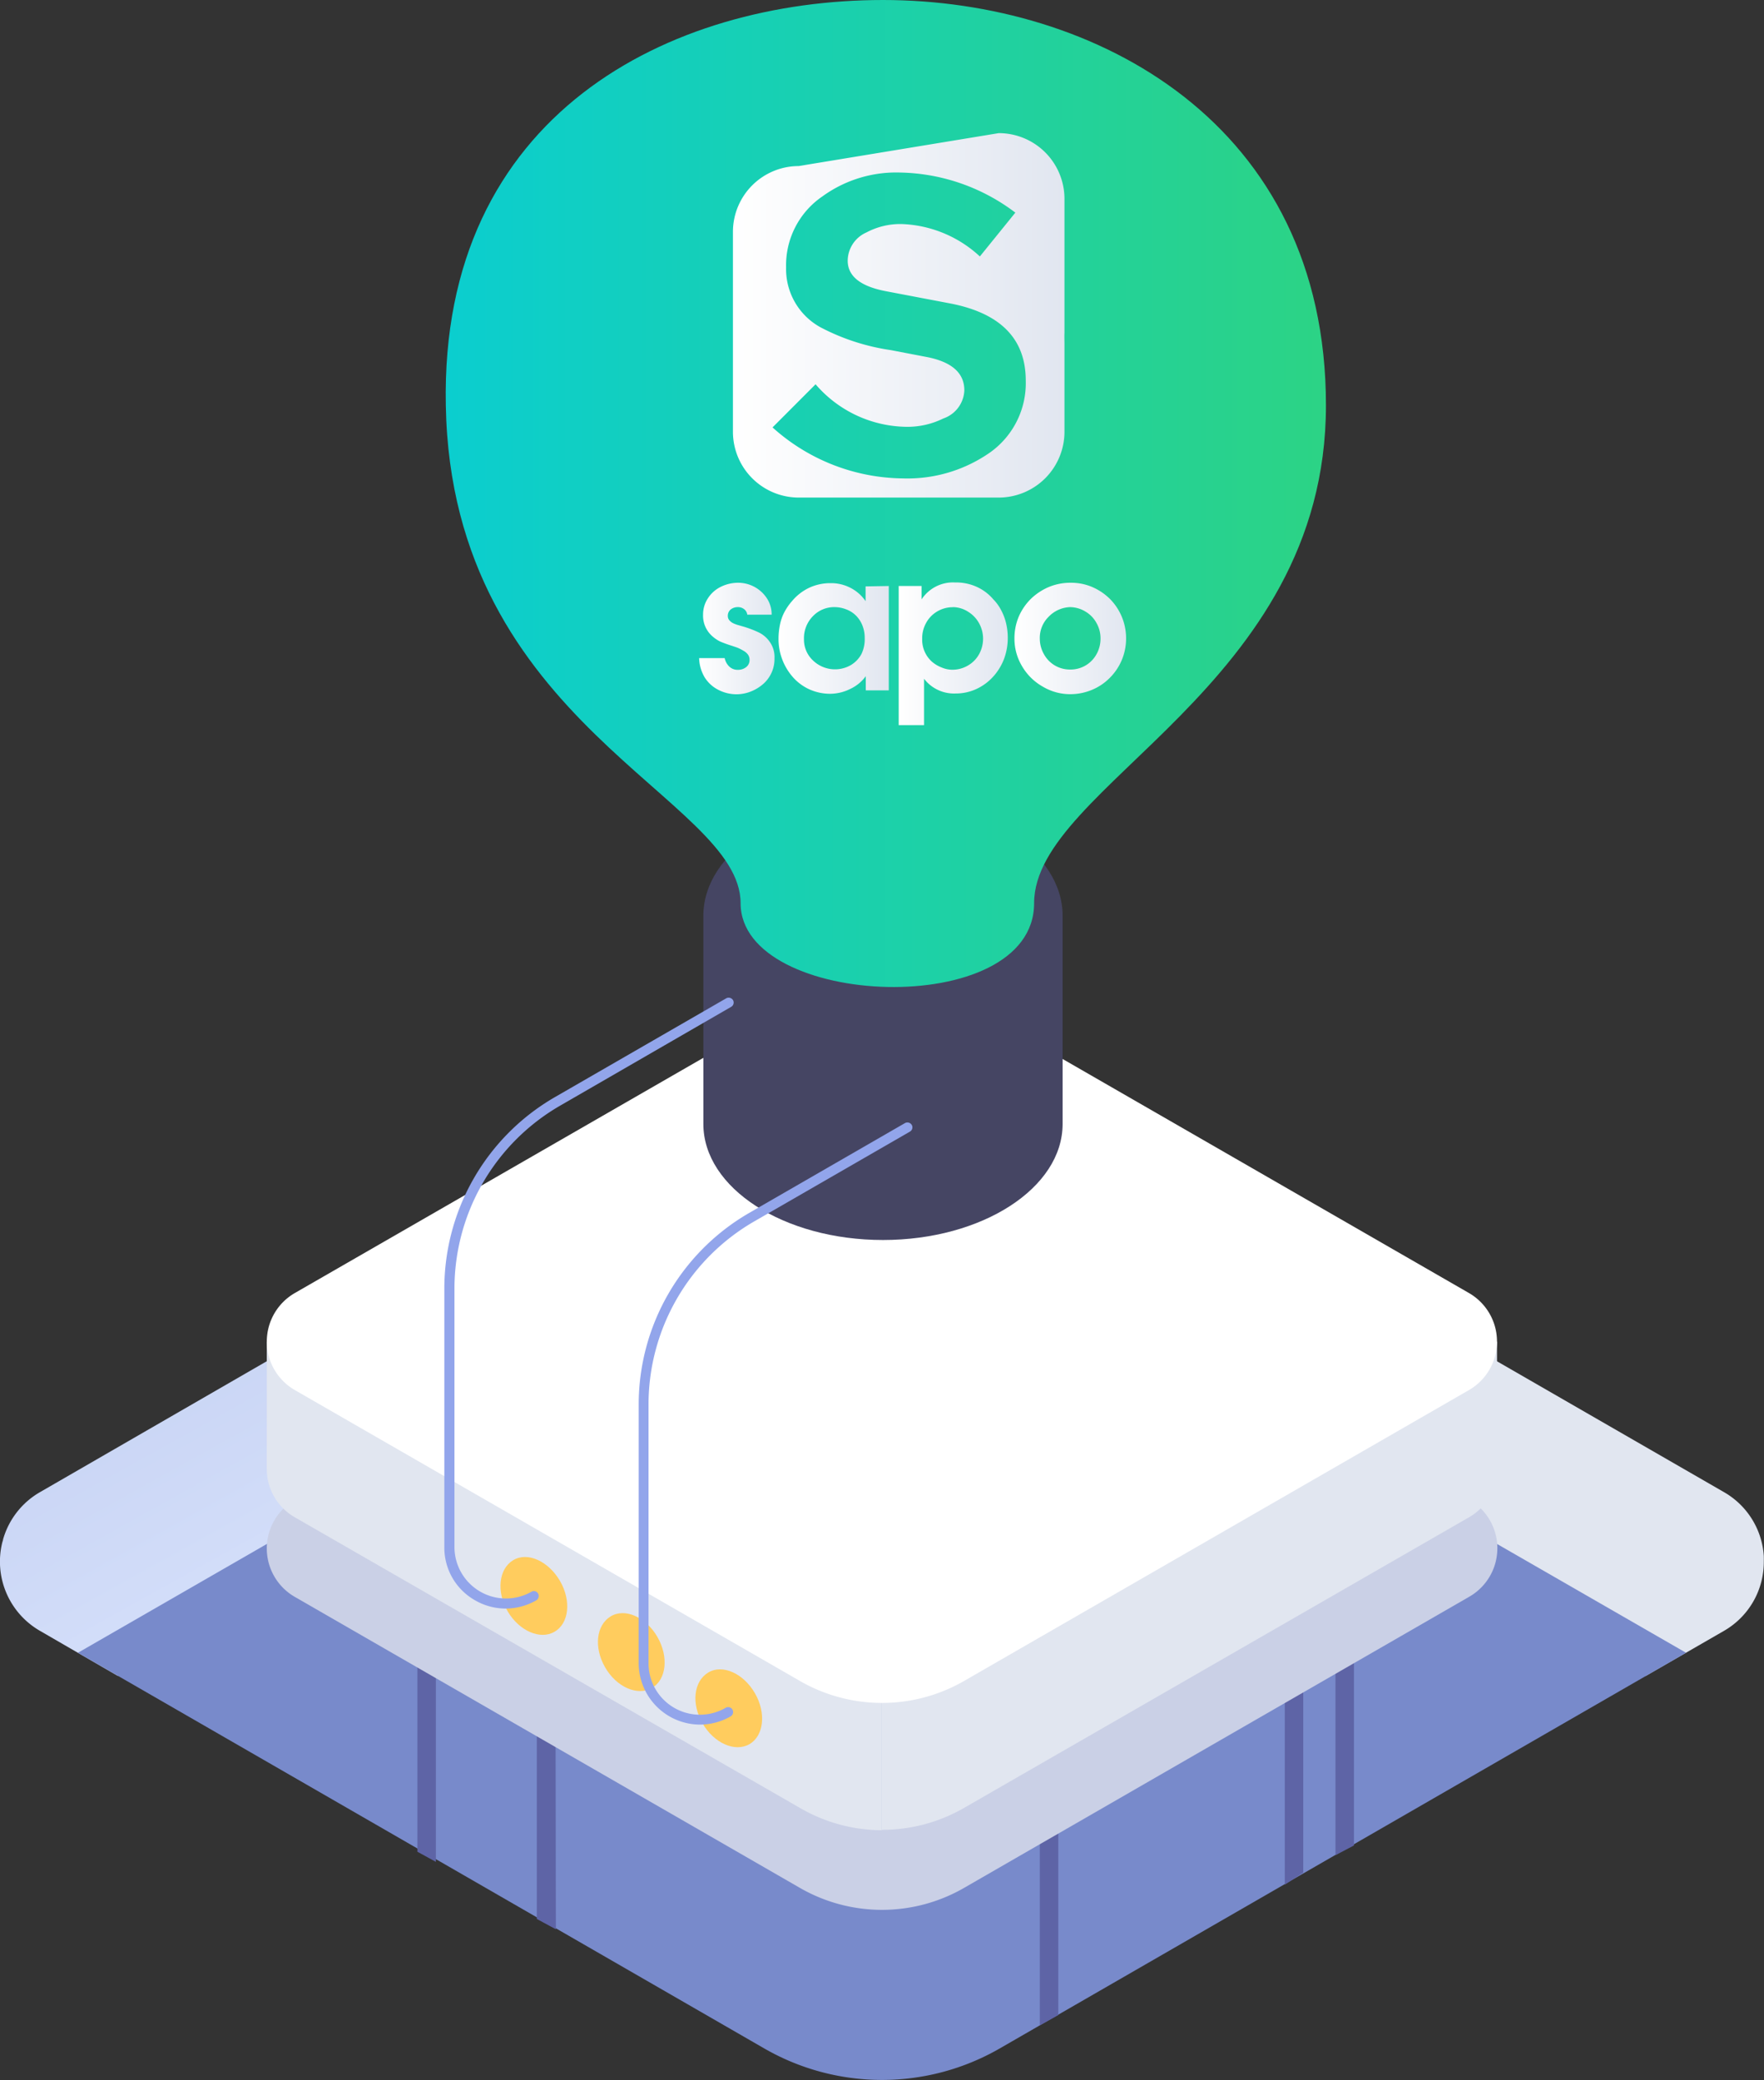 <svg xmlns="http://www.w3.org/2000/svg" xmlns:xlink="http://www.w3.org/1999/xlink" viewBox="0 0 179.52 211.69"><rect x="0" y="0" width="179.52" height="211.69" fill="#333333" stroke="none"/><defs><style>.cls-1{isolation:isolate;}.cls-2{fill:url(#linear-gradient);}.cls-3{fill:url(#linear-gradient-2);}.cls-4{fill:url(#linear-gradient-3);}.cls-5{fill:url(#linear-gradient-4);}.cls-6{fill:url(#linear-gradient-5);}.cls-7{fill:#e1e6f0;}.cls-8{fill:#788acb;}.cls-9{fill:#5e64a6;}.cls-10{fill:#cad0e6;mix-blend-mode:multiply;}.cls-11{fill:#fff;}.cls-12{fill:#ffcc5e;}.cls-13{fill:#454563;}.cls-14{fill:#92a5eb;}.cls-15{fill:url(#linear-gradient-6);}.cls-16{fill:url(#linear-gradient-7);}.cls-17{fill:url(#linear-gradient-8);}.cls-18{fill:url(#linear-gradient-9);}.cls-19{fill:url(#linear-gradient-10);}.cls-20{fill:url(#linear-gradient-11);}</style><linearGradient id="linear-gradient" x1="0.98" y1="157.12" x2="-2.51" y2="150.84" gradientUnits="userSpaceOnUse"><stop offset="0" stop-color="#dee8ff"/><stop offset="1" stop-color="#788acb"/></linearGradient><linearGradient id="linear-gradient-2" x1="64.14" y1="118.38" x2="60.94" y2="112.62" xlink:href="#linear-gradient"/><linearGradient id="linear-gradient-3" x1="64.03" y1="168.09" x2="-50.01" y2="-37.19" xlink:href="#linear-gradient"/><linearGradient id="linear-gradient-4" x1="103.56" y1="108.25" x2="95.04" y2="108.25" gradientUnits="userSpaceOnUse"><stop offset="0" stop-color="#fff"/><stop offset="1" stop-color="#e1e6f0"/></linearGradient><linearGradient id="linear-gradient-5" x1="179.53" y1="158.65" x2="179.5" y2="158.65" xlink:href="#linear-gradient-4"/><linearGradient id="linear-gradient-6" x1="45.32" y1="50.23" x2="134.94" y2="50.23" gradientUnits="userSpaceOnUse"><stop offset="0" stop-color="#0bcecf"/><stop offset="1" stop-color="#2cd385"/></linearGradient><linearGradient id="linear-gradient-7" x1="71.15" y1="64.96" x2="78.82" y2="64.96" xlink:href="#linear-gradient-4"/><linearGradient id="linear-gradient-8" x1="79.23" y1="64.96" x2="90.45" y2="64.96" xlink:href="#linear-gradient-4"/><linearGradient id="linear-gradient-9" x1="91.46" y1="66.56" x2="102.56" y2="66.56" xlink:href="#linear-gradient-4"/><linearGradient id="linear-gradient-10" x1="103.27" y1="64.96" x2="114.57" y2="64.96" xlink:href="#linear-gradient-4"/><linearGradient id="linear-gradient-11" x1="74.59" y1="32.09" x2="108.33" y2="32.09" xlink:href="#linear-gradient-4"/></defs><title>Asset 30</title><g class="cls-1"><g id="Layer_2" data-name="Layer 2"><g id="Layer_1-2" data-name="Layer 1"><path class="cls-2" d="M.31,156.68a8.07,8.07,0,0,1,.33-.94A8.07,8.07,0,0,0,.31,156.68Z"/><path class="cls-3" d="M82.86,107.18a24.21,24.21,0,0,0-5.08,2.19l-33,19,33-19A24.21,24.21,0,0,1,82.86,107.18Z"/><path class="cls-4" d="M89.76,106.17a24,24,0,0,0-12,3.2l-33,19L4.09,151.85a8.11,8.11,0,0,0-3.78,4.83c0,.1-.06.21-.08.31a8.13,8.13,0,0,0,3.86,9L12,170.57l77.74-44.81Z"/><path class="cls-5" d="M96.45,107.12a24,24,0,0,1,5.29,2.25A24,24,0,0,0,96.45,107.12Z"/><path class="cls-6" d="M179.5,158.37c0,.18,0,.37,0,.56h0C179.52,158.74,179.51,158.55,179.5,158.37Z"/><path class="cls-7" d="M175.43,151.85l-73.69-42.48a24,24,0,0,0-12-3.2v19.59l77.74,44.81,7.93-4.57a8.08,8.08,0,0,0,4.09-7.07c0-.19,0-.38,0-.56A8.09,8.09,0,0,0,175.43,151.85Z"/><path class="cls-8" d="M101.74,208.48l69.85-40.27L101.74,128a24,24,0,0,0-24,0L7.93,168.21l69.85,40.27A24,24,0,0,0,101.74,208.48Z"/><polygon class="cls-9" points="107.7 205.08 105.82 206.13 105.82 168.28 107.7 168.28 107.7 205.08"/><polygon class="cls-9" points="56.57 196.35 54.63 195.3 54.63 156.29 56.51 156.29 56.57 196.35"/><polygon class="cls-9" points="44.36 189.49 42.48 188.46 42.48 154.72 44.36 154.72 44.36 189.49"/><polygon class="cls-9" points="132.63 190.59 130.75 191.81 130.75 154.57 132.63 154.57 132.63 190.59"/><polygon class="cls-9" points="137.79 187.82 135.91 188.81 135.91 151.7 137.79 151.7 137.79 187.82"/><path class="cls-10" d="M149.5,162.52,98.11,192.14a16.72,16.72,0,0,1-16.7,0L30,162.52a5.69,5.69,0,0,1,0-9.86L81.41,123a16.72,16.72,0,0,1,16.7,0l51.39,29.62A5.69,5.69,0,0,1,149.5,162.52Z"/><path class="cls-7" d="M81.41,184,30,154.42a5.66,5.66,0,0,1-2.85-4.94V136.53l62.59,36.08v13.66A16.67,16.67,0,0,1,81.41,184Z"/><path class="cls-7" d="M149.5,154.42,98.11,184a16.7,16.7,0,0,1-8.35,2.23V172.61l62.59-36.08v12.95A5.66,5.66,0,0,1,149.5,154.42Z"/><path class="cls-11" d="M149.5,141.47,98.11,171.08a16.72,16.72,0,0,1-16.7,0L30,141.47a5.7,5.7,0,0,1,0-9.87L81.41,102a16.72,16.72,0,0,1,16.7,0L149.5,131.6A5.7,5.7,0,0,1,149.5,141.47Z"/><path class="cls-12" d="M76.27,177.51c1.47-.85,1.72-3.17.56-5.18s-3.3-3-4.77-2.1-1.72,3.16-.56,5.17S74.8,178.36,76.27,177.51Z"/><path class="cls-12" d="M66.35,171.79c1.47-.85,1.72-3.16.56-5.18s-3.3-3-4.77-2.1-1.72,3.16-.56,5.18S64.88,172.64,66.35,171.79Z"/><path class="cls-12" d="M56.43,166.07c1.48-.84,1.73-3.16.56-5.17s-3.3-3-4.77-2.11S50.5,162,51.67,164,55,166.92,56.43,166.07Z"/><path class="cls-13" d="M89.86,81.39c-10.1,0-18.28,5.29-18.28,11.81v21.19c0,6.52,8.18,11.81,18.28,11.81s18.28-5.29,18.28-11.81V93.2C108.14,86.68,100,81.39,89.86,81.39Z"/><path class="cls-14" d="M51.46,163.71a6.22,6.22,0,0,1-3.13-.85,6.15,6.15,0,0,1-3.11-5.39V131.11a22.51,22.51,0,0,1,11.25-19.45L73.91,101.6a.52.52,0,0,1,.69.19.5.5,0,0,1-.19.68L57,112.53a21.51,21.51,0,0,0-10.75,18.58v26.36A5.24,5.24,0,0,0,54.08,162a.49.49,0,0,1,.68.18.51.51,0,0,1-.18.69A6.27,6.27,0,0,1,51.46,163.71Z"/><path class="cls-14" d="M71.2,175.52A6.26,6.26,0,0,1,65,169.28V142.92A22.52,22.52,0,0,1,76.2,123.47l15.9-9.17a.52.52,0,0,1,.69.19.5.5,0,0,1-.19.68l-15.9,9.17A21.52,21.52,0,0,0,66,142.92v26.36a5.23,5.23,0,0,0,7.85,4.53.5.5,0,0,1,.51.87A6.27,6.27,0,0,1,71.2,175.52Z"/><path class="cls-15" d="M75.37,91.92c0-10.74-29.44-18.15-30-50.67C44.78,11.53,68.28,0,89.86,0s45.08,12.49,45.08,41.25-29.7,38.67-29.7,50.67S75.37,102.66,75.37,91.92Z"/><path class="cls-16" d="M78.53,62.56H76.05a.83.83,0,0,0-.33-.57,1,1,0,0,0-.65-.2,1.13,1.13,0,0,0-.71.24.82.82,0,0,0-.29.66.66.66,0,0,0,.14.42,1.23,1.23,0,0,0,.35.29,3,3,0,0,0,.57.22l.38.11a10.63,10.63,0,0,1,1.76.66,2.91,2.91,0,0,1,1.11,1A2.67,2.67,0,0,1,78.82,67a3.39,3.39,0,0,1-1.07,2.54,4.32,4.32,0,0,1-1.27.81,4,4,0,0,1-1.48.31,4.05,4.05,0,0,1-1.93-.47,3.5,3.5,0,0,1-1.38-1.29,4.05,4.05,0,0,1-.54-1.92h2.6a1.64,1.64,0,0,0,.46.85,1.2,1.2,0,0,0,.88.34,1.32,1.32,0,0,0,.84-.27.9.9,0,0,0,.35-.75.89.89,0,0,0-.17-.54,1.42,1.42,0,0,0-.45-.38A4.38,4.38,0,0,0,75,65.9l-.53-.18a12,12,0,0,1-1.16-.42,3.36,3.36,0,0,1-.76-.5,2.77,2.77,0,0,1-1-2.22,3,3,0,0,1,.5-1.7,3.27,3.27,0,0,1,1.31-1.16,4,4,0,0,1,1.77-.41,3.5,3.5,0,0,1,2.94,1.62A3,3,0,0,1,78.53,62.56Z"/><path class="cls-17" d="M90.45,59.64V70.26H88.11V68.82h0a4.12,4.12,0,0,1-1.59,1.3,4.64,4.64,0,0,1-2,.49,5.15,5.15,0,0,1-2.19-.47,5,5,0,0,1-1.72-1.32A5.86,5.86,0,0,1,79.23,65a7,7,0,0,1,.14-1.39,4.81,4.81,0,0,1,.43-1.26,5.81,5.81,0,0,1,.8-1.17,5.17,5.17,0,0,1,1.79-1.38,5.11,5.11,0,0,1,2.15-.45,4.29,4.29,0,0,1,2,.47,4.19,4.19,0,0,1,1.55,1.36v-1.5ZM88,64.94a3.39,3.39,0,0,0-.22-1.25,3,3,0,0,0-.63-1,2.78,2.78,0,0,0-1-.66A3.33,3.33,0,0,0,85,61.79a3,3,0,0,0-2.28.93,3.19,3.19,0,0,0-.9,2.33,2.9,2.9,0,0,0,.93,2.18,3.23,3.23,0,0,0,3.82.47,2.94,2.94,0,0,0,1.1-1.14A3.46,3.46,0,0,0,88,64.94Z"/><path class="cls-18" d="M91.46,73.8V59.64h2.33V61h0a3.82,3.82,0,0,1,3.4-1.72,5.12,5.12,0,0,1,2.13.41A4.84,4.84,0,0,1,101.09,61a4.52,4.52,0,0,1,.8,1.11,5.51,5.51,0,0,1,.51,1.37,6.44,6.44,0,0,1,.16,1.45,6.13,6.13,0,0,1-.38,2.13,5.7,5.7,0,0,1-1.12,1.82,5.28,5.28,0,0,1-1.71,1.25,5,5,0,0,1-2.11.45,3.84,3.84,0,0,1-3.2-1.5h0V73.8Zm5.51-12a3.05,3.05,0,0,0-1.59.43,3,3,0,0,0-1.12,1.15A3.19,3.19,0,0,0,93.85,65a3,3,0,0,0,1,2.35,3.37,3.37,0,0,0,1,.59,2.71,2.71,0,0,0,1.05.22,3.08,3.08,0,0,0,1.61-.43,3,3,0,0,0,1.13-1.15,3.26,3.26,0,0,0,0-3.15,3.14,3.14,0,0,0-1.1-1.16A2.91,2.91,0,0,0,97,61.79Z"/><path class="cls-19" d="M109,59.31a5.43,5.43,0,0,1,2.17.44A5.83,5.83,0,0,1,113,61a5.69,5.69,0,0,1,1.6,4,5.63,5.63,0,0,1-1.67,4,5.49,5.49,0,0,1-1.83,1.22,5.73,5.73,0,0,1-2.18.43,5.44,5.44,0,0,1-2.8-.77A5.65,5.65,0,0,1,104,67.78a5.43,5.43,0,0,1-.76-2.8,5.69,5.69,0,0,1,.44-2.23,5.76,5.76,0,0,1,1.23-1.8,6,6,0,0,1,1.83-1.21A5.73,5.73,0,0,1,109,59.31Zm-.12,2.48a3.17,3.17,0,0,0-2.18,1,3,3,0,0,0-.88,2.21,3.19,3.19,0,0,0,.41,1.56,3,3,0,0,0,1.11,1.16,3,3,0,0,0,1.54.42,3,3,0,0,0,2.71-1.56A3.23,3.23,0,0,0,112,65a3.14,3.14,0,0,0-.41-1.59,3,3,0,0,0-1.13-1.17A3.06,3.06,0,0,0,108.89,61.79Z"/><path class="cls-20" d="M108.33,33.88V20.24a6.69,6.69,0,0,0-6.69-6.69L81.28,16.9a6.7,6.7,0,0,0-6.69,6.69V43.94a6.7,6.7,0,0,0,6.69,6.7h20.36a6.7,6.7,0,0,0,6.69-6.7V36c0-.34,0-.69,0-1S108.31,34.23,108.33,33.88Zm-7.87,12.37a14.64,14.64,0,0,1-8.54,2.44,20.11,20.11,0,0,1-13.3-5.19L83,39.11a12.39,12.39,0,0,0,9.31,4.33A8.24,8.24,0,0,0,96,42.59a3.16,3.16,0,0,0,2.14-2.86c0-1.79-1.3-2.92-3.9-3.41l-3.6-.69a22.21,22.21,0,0,1-7.14-2.32A6.76,6.76,0,0,1,80,27.21,8.48,8.48,0,0,1,83.68,20a12.79,12.79,0,0,1,7.94-2.44,20,20,0,0,1,11.71,4.08l-3.61,4.46a12.33,12.33,0,0,0-8-3.3,7.37,7.37,0,0,0-3.55.86,3.17,3.17,0,0,0-1.9,2.87q0,2.37,3.9,3.11l6.41,1.22q7.81,1.46,7.81,7.87A8.65,8.65,0,0,1,100.46,46.25Z"/></g></g></g></svg>
